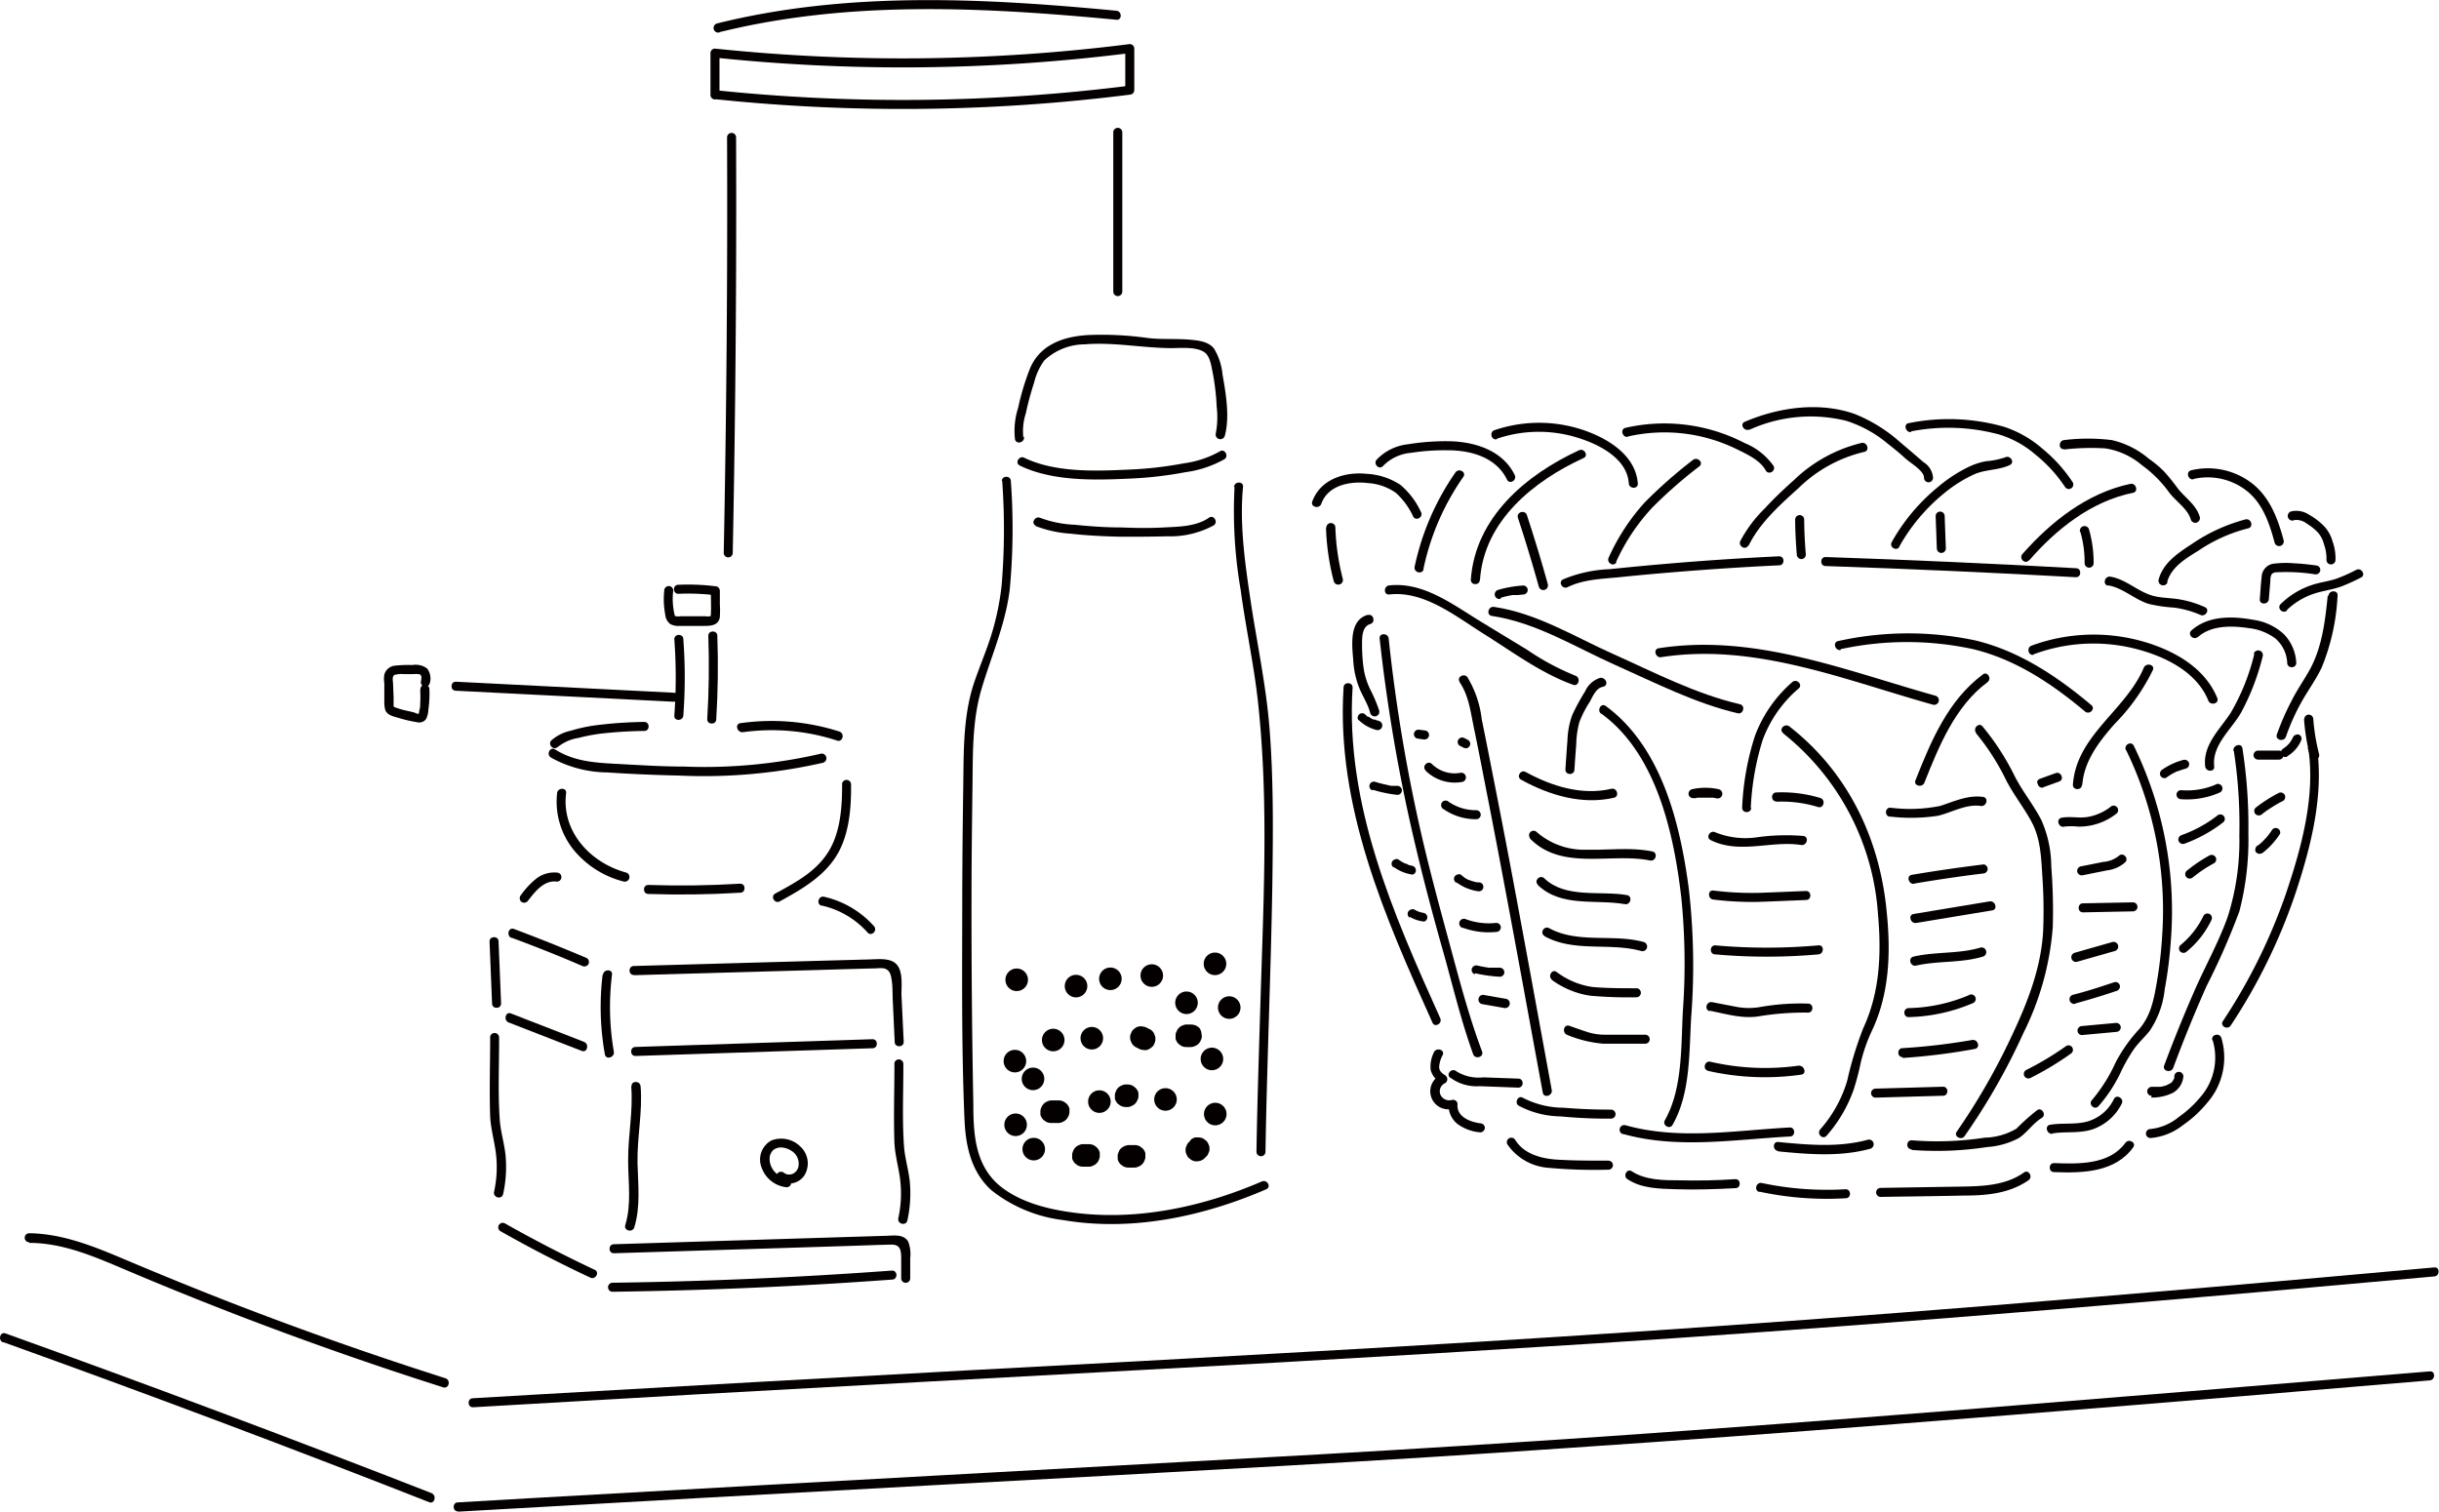<svg xmlns="http://www.w3.org/2000/svg" viewBox="0 0 270.48 167.66"><defs><style>.cls-1{fill:#040000;}</style></defs><g id="レイヤー_2" data-name="レイヤー 2"><g id="レイヤー_1-2" data-name="レイヤー 1"><g id="v_mov_il"><path class="cls-1" d="M146.52,55.9c.75-2.12,3.24-2.56,5.2-2.32a6,6,0,0,1,3.1,1.1,8.2,8.2,0,0,1,1.9,2.61c.31.56,1.17.06.86-.51a8.77,8.77,0,0,0-2.27-3,7.54,7.54,0,0,0-3.78-1.23c-2.41-.24-5.1.6-6,3.07-.22.61.75.87,1,.27Z"/><path class="cls-1" d="M153.38,51.68a4.87,4.87,0,0,1,3.05-1.45,24.75,24.75,0,0,1,4.12-.29c2.55,0,5.37.77,6.57,3.25.28.58,1.14.08.86-.5-1.3-2.7-4.36-3.68-7.16-3.75a25.86,25.86,0,0,0-4.65.33,5.64,5.64,0,0,0-3.5,1.71c-.42.48.28,1.19.71.7Z"/><path class="cls-1" d="M157.85,63.13a27.69,27.69,0,0,1,4.43-10.24c.37-.53-.49-1-.86-.51a28.66,28.66,0,0,0-4.54,10.48c-.13.63.84.9,1,.27Z"/><path class="cls-1" d="M166,48.66a14.44,14.44,0,0,1,8.63-.21c2.42.69,5.82,2.28,6,5.17.05.63,1.05.64,1,0-.24-3.15-3.35-5-6-5.91a15.36,15.36,0,0,0-9.89,0c-.61.2-.35,1.17.26,1Z"/><path class="cls-1" d="M164.13,64.31c.43-6.55,6-11,11.49-13.51.58-.27.07-1.13-.51-.86-5.88,2.71-11.52,7.45-12,14.37,0,.64,1,.64,1,0Z"/><path class="cls-1" d="M180.5,48.42a18.2,18.2,0,0,1,12,1.35c1.14.56,2.69,1.25,3.31,2.4.31.57,1.18.07.87-.5a7.27,7.27,0,0,0-3.2-2.53,19.33,19.33,0,0,0-13.21-1.69c-.63.14-.36,1.11.27,1Z"/><path class="cls-1" d="M179.23,62.3a22.49,22.49,0,0,1,4-6,50.58,50.58,0,0,1,5.23-4.58c.5-.4-.21-1.1-.71-.71a52.09,52.09,0,0,0-5.35,4.71,23.42,23.42,0,0,0-4,6.12c-.28.58.58,1.09.86.5Z"/><path class="cls-1" d="M194,47.67a16.4,16.4,0,0,1,10.73-1,13.46,13.46,0,0,1,4.64,2.56c.64.5,1.26,1,1.88,1.57s2.13,1.41,2.12,2.19a.5.5,0,0,0,1,0,2.22,2.22,0,0,0-1.07-1.74c-.84-.73-1.69-1.46-2.55-2.18a17.06,17.06,0,0,0-5.08-3.16c-3.93-1.38-8.43-.73-12.18.87-.59.25-.08,1.11.51.86Z"/><path class="cls-1" d="M193.91,60.54c1.21-2.52,3.51-4.57,5.56-6.42a15.46,15.46,0,0,1,7.27-4c.63-.12.36-1.09-.27-1a16.32,16.32,0,0,0-7.54,4.14c-1.12,1-2.18,2-3.21,3.12A14.57,14.57,0,0,0,193,60c-.27.58.59,1.08.87.5Z"/><path class="cls-1" d="M211.9,47.85a21.6,21.6,0,0,1,9.76.33,11,11,0,0,1,4.1,2.27A15.64,15.64,0,0,1,229,54a.5.5,0,0,0,.86-.51,16.6,16.6,0,0,0-3.34-3.71,12.32,12.32,0,0,0-4.26-2.44,22.4,22.4,0,0,0-10.58-.41c-.63.1-.36,1.06.27,1Z"/><path class="cls-1" d="M210.61,60.65a20.67,20.67,0,0,1,5-5.95A14.92,14.92,0,0,1,219,52.58c1.25-.53,2.65-.42,3.88-1,.59-.27.08-1.13-.5-.86a8.34,8.34,0,0,1-2.1.43,7.47,7.47,0,0,0-1.91.61,15.88,15.88,0,0,0-3.4,2.21,21.42,21.42,0,0,0-5.18,6.15c-.32.57.55,1.07.86.51Z"/><path class="cls-1" d="M228.85,49.86a26.43,26.43,0,0,1,4.62-.13,8.14,8.14,0,0,1,4.07,1.87,13.19,13.19,0,0,1,3,3c.74,1,2.06,1.81,2.41,3a.5.5,0,0,0,1-.27c-.39-1.34-1.61-2.11-2.44-3.16A21.47,21.47,0,0,0,240,52.3a11.53,11.53,0,0,0-1.7-1.42,9.59,9.59,0,0,0-4.11-2.07,21.78,21.78,0,0,0-5.29,0c-.63.07-.64,1.07,0,1Z"/><path class="cls-1" d="M225,62.19c3-3.47,6.91-6.6,11.54-7.53.63-.12.37-1.09-.26-1-4.79,1-8.84,4.2-12,7.79-.42.48.28,1.19.71.7Z"/><path class="cls-1" d="M243.24,53.13a7,7,0,0,1,5.8,1.22c1.87,1.4,2.63,3.67,3.21,5.83a.5.5,0,0,0,1-.26c-.65-2.44-1.56-4.88-3.66-6.43A8,8,0,0,0,243,52.16c-.63.15-.36,1.12.27,1Z"/><path class="cls-1" d="M240.33,64.57c.45-1.68,2.09-2.64,3.48-3.5a17.35,17.35,0,0,1,5.5-2.47c.63-.14.37-1.1-.26-1a19.27,19.27,0,0,0-6,2.75c-1.53,1-3.16,2.08-3.66,3.92a.5.5,0,0,0,1,.27Z"/><path class="cls-1" d="M254.44,57.68a1.85,1.85,0,0,1,1.37.39,6,6,0,0,1,1.25,1,3.07,3.07,0,0,1,.67,1.32A4.59,4.59,0,0,1,258,62.1a.5.5,0,1,0,1,0,5.45,5.45,0,0,0-.33-2.07,4,4,0,0,0-1-1.74,7.36,7.36,0,0,0-1.58-1.19,2.57,2.57,0,0,0-2-.38.5.5,0,0,0,.27,1Z"/><path class="cls-1" d="M147.05,58.51a26.71,26.71,0,0,0,.86,5.95.5.5,0,0,0,1-.27,26,26,0,0,1-.82-5.68.5.5,0,0,0-1,0Z"/><path class="cls-1" d="M149,76.25c-.84,13.17,4.58,25.45,9.86,37.18.26.59,1.13.08.86-.5-5.21-11.57-10.55-23.69-9.72-36.68,0-.64-1-.64-1,0Z"/><path class="cls-1" d="M256,83.1c.77,5.31-.8,11-2.49,16a62.35,62.35,0,0,1-7,14.16c-.35.54.51,1,.86.5A62.89,62.89,0,0,0,254.59,99c1.68-5.08,3.13-10.77,2.35-16.15-.09-.63-1.05-.36-1,.27Z"/><path class="cls-1" d="M159,116.76a3.47,3.47,0,0,0-.34,1.92,2.32,2.32,0,0,0,1.12,1.41v-.87a2,2,0,0,0,1.51,3.7l-.63-.48a2.58,2.58,0,0,0,1,2.24,4.9,4.9,0,0,0,2.51.91c.27,0,.49-.26.5-.5a.51.51,0,0,0-.5-.5c-1.15-.16-2.68-.73-2.53-2.15A.5.5,0,0,0,161,122a1.07,1.07,0,0,1-1.26-.59,1,1,0,0,1,.52-1.28.51.51,0,0,0,0-.87c-.35-.23-.66-.47-.66-.92A3.16,3.16,0,0,1,160,117c.24-.6-.73-.86-1-.27Z"/><path class="cls-1" d="M167.17,126.93a6.05,6.05,0,0,0,4.52,2.59,55.09,55.09,0,0,0,6.68.21.5.5,0,0,0,0-1c-2,0-4,0-5.93-.13-1.67-.14-3.48-.66-4.41-2.18a.5.5,0,0,0-.86.51Z"/><path class="cls-1" d="M180.46,130.77c1.57,1.06,3.56,1.07,5.39,1.13,2.2.07,4.4,0,6.6-.12.64,0,.65-1,0-1-2,.14-4.1.18-6.15.13-1.78,0-3.8,0-5.34-1-.53-.36-1,.5-.5.86Z"/><path class="cls-1" d="M195.12,132.17a35.68,35.68,0,0,0,9.56.73c.64,0,.64-1,0-1a35,35,0,0,1-9.3-.69c-.63-.13-.9.83-.26,1Z"/><path class="cls-1" d="M208.56,132.75c3.1-.05,6.19-.08,9.29-.15,2.46,0,5-.23,7.11-1.7.52-.37,0-1.24-.5-.86-2.09,1.48-4.69,1.53-7.16,1.57l-8.74.14a.5.5,0,0,0,0,1Z"/><path class="cls-1" d="M227.79,130c3.13.12,6.76.05,8.78-2.75.38-.53-.49-1-.86-.51-1.78,2.47-5.22,2.36-7.92,2.26-.64,0-.64,1,0,1Z"/><path class="cls-1" d="M245.38,115.37A6.66,6.66,0,0,1,244,121.7a12,12,0,0,1-2.37,2.18,5.85,5.85,0,0,1-3.15,1.34.5.5,0,0,0,0,1,6.64,6.64,0,0,0,3.59-1.42,12.92,12.92,0,0,0,2.74-2.53,7.61,7.61,0,0,0,1.53-7.17c-.21-.6-1.17-.34-1,.27Z"/><path class="cls-1" d="M166.44,66.3a9.64,9.64,0,0,1,1.29-.3l.3,0,.1,0c.05,0,.07,0,0,0h.14l.65-.06a.51.51,0,0,0,.5-.5.5.5,0,0,0-.5-.5,13,13,0,0,0-2.77.48.5.5,0,0,0,.26,1Z"/><path class="cls-1" d="M173.85,65.12c1.78-.88,3.86-.91,5.81-1.11s3.91-.38,5.87-.54q5.88-.49,11.77-.77c.64,0,.65-1,0-1q-6.36.3-12.71.85c-2,.17-4.07.37-6.11.58a14.82,14.82,0,0,0-5.14,1.13c-.58.29-.07,1.15.51.86Z"/><path class="cls-1" d="M202.45,62.78q13.89.47,27.76,1.24c.65,0,.65-1,0-1q-13.86-.77-27.76-1.24c-.64,0-.64,1,0,1Z"/><path class="cls-1" d="M233.77,64.92c1.67.28,2.92,1.56,4.52,2.06a16.56,16.56,0,0,0,2.81.41,10.92,10.92,0,0,1,2.92.81c.58.26,1.09-.6.5-.86a11.46,11.46,0,0,0-2.74-.85c-1-.18-2.07-.15-3.06-.42-1.67-.47-2.94-1.82-4.68-2.11-.63-.1-.9.86-.27,1Z"/><path class="cls-1" d="M213.41,86.81c1.62-4.06,3.39-8.46,7-11.15.51-.38,0-1.25-.51-.86-3.87,2.87-5.76,7.4-7.48,11.75-.24.6.73.86,1,.26Z"/><path class="cls-1" d="M225.5,72.58a19,19,0,0,1,11-.7c3.28.78,7.06,2.49,8.4,5.83.24.59,1.21.33,1-.27-1.41-3.48-5-5.4-8.45-6.35a20,20,0,0,0-12.16.52c-.6.22-.34,1.19.27,1Z"/><path class="cls-1" d="M250,72.52a24,24,0,0,1-2.62,6.54c-1.2,1.85-3.1,3.53-2.83,5.94.08.64,1.08.64,1,0-.27-2.38,1.94-4.11,3-6a26.4,26.4,0,0,0,2.38-6.21.5.5,0,0,0-1-.27Z"/><path class="cls-1" d="M230.92,87.08c.18-2.66,1.88-4.85,3.57-6.77a22.65,22.65,0,0,0,4.26-6c.25-.59-.72-.85-1-.27-2,4.76-7.49,7.5-7.87,13,0,.64,1,.64,1,0Z"/><path class="cls-1" d="M243.73,70.67c1.52-1.36,3.81-1.28,5.69-1a6,6,0,0,1,2.92,1.15,3.82,3.82,0,0,1,1.31,2.7c0,.64,1,.65,1,0a4.88,4.88,0,0,0-1.37-3.18,6.25,6.25,0,0,0-3.42-1.6c-2.31-.42-5-.47-6.84,1.19-.48.43.23,1.14.71.71Z"/><path class="cls-1" d="M247.73,83.3a54.21,54.21,0,0,1,.61,9.35,27.86,27.86,0,0,1-1.28,9c-1,2.83-2.51,5.51-3.71,8.26s-2.31,5.49-3.35,8.27c-.22.61.74.87,1,.27,1.15-3.08,2.38-6.12,3.72-9.12a78.43,78.43,0,0,0,3.62-8.25,31.46,31.46,0,0,0,1-8.7,55.48,55.48,0,0,0-.66-9.38c-.09-.64-1.06-.37-1,.26Z"/><path class="cls-1" d="M235.78,83.19a40.61,40.61,0,0,1,4,20.58,46.45,46.45,0,0,1-.61,5.27c-.33,1.9-.68,3.69-2,5.17a17.26,17.26,0,0,0-2.55,3.62A17.7,17.7,0,0,1,232,122c-.45.46.26,1.17.71.7a16.2,16.2,0,0,0,2.58-4,19.08,19.08,0,0,1,1.37-2.36c.52-.72,1.18-1.31,1.73-2a10.12,10.12,0,0,0,1.67-4.59,48.57,48.57,0,0,0,.69-5.53,41.7,41.7,0,0,0-4.12-21.51c-.29-.58-1.15-.07-.87.5Z"/><path class="cls-1" d="M204.12,72A34.74,34.74,0,0,1,218.83,72c4.72,1.15,8.72,3.83,12.39,6.91.49.42,1.2-.29.71-.7-3.8-3.2-8-6-12.83-7.17a35.81,35.81,0,0,0-15.25.06c-.63.12-.36,1.08.27,1Z"/><path class="cls-1" d="M219.1,81.28a25.68,25.68,0,0,1,3.29,5.08c.83,1.68,2,3.12,2.88,4.74,1,1.83,1.09,3.87,1.21,5.91a54.46,54.46,0,0,1,.1,6.26c-.24,4.21-1.79,8.06-3.58,11.83A72,72,0,0,1,217,125.51c-.37.53.5,1,.86.51a71.13,71.13,0,0,0,6.53-11.44,31.55,31.55,0,0,0,3.26-11.78,62.57,62.57,0,0,0-.17-6.71,12.76,12.76,0,0,0-1.1-5.14c-.91-1.77-2.2-3.3-3.07-5.1a27.88,27.88,0,0,0-3.45-5.28c-.4-.5-1.11.21-.71.71Z"/><path class="cls-1" d="M184.21,72.89c10.38-1.62,20.35,2.53,30.16,5.27a.5.5,0,0,0,.26-1c-10-2.8-20.09-6.92-30.69-5.26-.63.1-.36,1.06.27,1Z"/><path class="cls-1" d="M194.16,89.57a29.64,29.64,0,0,1,1.31-7.48,13.69,13.69,0,0,1,4-5.73c.49-.42-.22-1.13-.71-.71a14.75,14.75,0,0,0-4.13,5.94,30,30,0,0,0-1.43,8c0,.64,1,.64,1,0Z"/><path class="cls-1" d="M197.74,81.33a28,28,0,0,1,10.52,20c.39,4.37.24,8.67-1.63,12.71a39.07,39.07,0,0,0-1.77,5.79,14.24,14.24,0,0,1-3,5.43c-.43.48.27,1.19.7.71a15.5,15.5,0,0,0,3-5.1,28.16,28.16,0,0,0,.79-3,18.73,18.73,0,0,1,1.33-3.74c1.84-4,2-8.44,1.57-12.8-.73-8.19-4.25-15.64-10.81-20.76-.5-.39-1.21.31-.71.71Z"/><path class="cls-1" d="M177.6,79.16c6.13,4.48,8.05,13.37,8.86,20.47a73,73,0,0,1,.17,12.46c-.22,3.93,0,8.62-2,12.16-.32.56.55,1.07.86.5,2-3.53,1.82-8,2.06-11.94a74.84,74.84,0,0,0-.25-14.12c-.94-7.24-3-15.83-9.23-20.39-.52-.38-1,.48-.51.86Z"/><path class="cls-1" d="M154.1,65.93c3.87-.42,7.38,2.46,10.47,4.39s6.35,4.37,9.89,5.63c.61.22.87-.75.27-1a28,28,0,0,1-5.34-2.86L164,68.81c-3-1.85-6.23-4.29-9.94-3.88-.63.07-.64,1.07,0,1Z"/><path class="cls-1" d="M174.6,85.4c.06-1,.13-1.89.2-2.83a10.31,10.31,0,0,1,.35-2.48,11.51,11.51,0,0,1,1.13-2.21c.34-.59.69-1.55,1.45-1.7s.36-1.08-.27-1a2.7,2.7,0,0,0-1.68,1.51,23.51,23.51,0,0,0-1.42,2.61,9,9,0,0,0-.53,2.77c-.08,1.1-.16,2.19-.23,3.29,0,.64,1,.64,1,0Z"/><path class="cls-1" d="M165.42,68.31c4.94.73,9.23,3.45,13.74,5.46S188,78,192.71,79.11c.62.14.89-.82.26-1-4.93-1.14-9.55-3.55-14.15-5.61-4.33-1.94-8.37-4.48-13.14-5.19-.63-.09-.9.87-.26,1Z"/><path class="cls-1" d="M161.84,75.62c1,1.43,1.23,3.21,1.57,4.89q.59,2.86,1.14,5.73,1.15,5.83,2.25,11.7c1.46,7.74,2.86,15.5,4.29,23.24.11.64,1.08.37,1-.26-1.45-7.91-2.89-15.82-4.37-23.73q-1.1-5.85-2.26-11.7c-.37-1.91-.75-3.81-1.14-5.72a11.53,11.53,0,0,0-1.58-4.65c-.37-.52-1.24,0-.86.5Z"/><path class="cls-1" d="M153,70.82a188,188,0,0,0,4,23.1c.91,3.84,1.92,7.65,3,11.46s2,7.76,3.37,11.54c.21.6,1.18.34,1-.27C163,113,162,109.28,161,105.58s-2.08-7.62-3-11.46a183.62,183.62,0,0,1-4-23.3c-.06-.63-1.07-.64-1,0Z"/><path class="cls-1" d="M160.85,119.53a4.89,4.89,0,0,0,3.24.94l4.28.16c.65,0,.65-1,0-1l-3.86-.14a4.68,4.68,0,0,1-3-.67c-.48-.42-1.19.28-.7.71Z"/><path class="cls-1" d="M168.41,122.63a10.14,10.14,0,0,0,4.63,1.19,55.48,55.48,0,0,0,5.62.25.5.5,0,0,0,0-1c-1.74,0-3.49-.06-5.23-.21a9.91,9.91,0,0,1-4.52-1.09c-.54-.35-1,.51-.5.86Z"/><path class="cls-1" d="M180,125.77c6.05,1.69,12.33.61,18.49.28.64,0,.64-1,0-1-6.06.32-12.27,1.42-18.23-.25a.5.5,0,0,0-.26,1Z"/><path class="cls-1" d="M197.2,127.7c3.4.33,6.87.62,10.2-.29a.5.5,0,0,0-.26-1c-3.25.88-6.63.57-9.94.25-.64-.06-.63.94,0,1Z"/><path class="cls-1" d="M212,127.54a36.64,36.64,0,0,0,8.37-.32,8.74,8.74,0,0,0,3.52-1c.95-.64,1.57-1.64,2.54-2.23.55-.34,0-1.2-.5-.87a23.76,23.76,0,0,0-2.31,2.06,7.24,7.24,0,0,1-3.51,1,35,35,0,0,1-8.11.29c-.65,0-.64,1,0,1Z"/><path class="cls-1" d="M227.61,125.71c1.61-.26,3.24.07,4.78-.58a5.7,5.7,0,0,0,2.91-2.73c.28-.58-.58-1.08-.87-.51a4.71,4.71,0,0,1-2.61,2.39c-1.43.52-3,.22-4.47.47-.63.1-.37,1.07.26,1Z"/><path class="cls-1" d="M238.56,121.73a5.19,5.19,0,0,0,2.4-.52,2.3,2.3,0,0,0,1.17-1.83.5.5,0,0,0-1,0,.37.37,0,0,0,0,.11c0,.07,0-.07,0,0s0,.12-.06.19,0,0,0,0a.47.47,0,0,0-.05.1l-.11.17c-.05.06.07-.08,0,0l-.06.07-.15.14,0,0-.07,0a.82.82,0,0,1-.2.12,1.3,1.3,0,0,1-.36.15,3.72,3.72,0,0,1-.48.11l-.09,0h-.1l-.25,0-.53,0a.51.51,0,0,0-.5.5.51.51,0,0,0,.5.5Z"/><path class="cls-1" d="M168.69,86.48c3.12,1.72,6.74,2.81,10.3,2,.62-.15.36-1.11-.27-1-3.28.78-6.65-.28-9.53-1.86-.56-.31-1.07.55-.5.86Z"/><path class="cls-1" d="M189.75,93.2c3.23,1.56,6.68,0,10,.52.63.09.9-.88.27-1a23.26,23.26,0,0,0-5.14.14,8.91,8.91,0,0,1-4.66-.55c-.58-.28-1.09.58-.51.86Z"/><path class="cls-1" d="M209.63,90.57a19.85,19.85,0,0,0,5.28-.09c1.56-.37,3.11-1.33,4.76-1.09.63.09.9-.88.27-1-1.71-.24-3.2.49-4.79,1a17,17,0,0,1-5.52.19c-.64,0-.64,1,0,1Z"/><path class="cls-1" d="M228.89,91.68a7.79,7.79,0,0,1,1.6,0,6.57,6.57,0,0,0,1.53-.16,6.72,6.72,0,0,0,2.73-1.31.5.5,0,0,0-.71-.71,5.69,5.69,0,0,1-2.47,1.1c-1,.18-2-.09-2.95.1-.63.12-.36,1.09.27,1Z"/><path class="cls-1" d="M169.67,93c3.54,3.63,9,1.55,13.32,2.44.63.12.9-.84.27-1-2.41-.49-4.82-.14-7.25-.2a8,8,0,0,1-5.64-2,.5.5,0,0,0-.7.7Z"/><path class="cls-1" d="M190,99.77a35.19,35.19,0,0,0,5,.26c1.76-.06,3.52-.14,5.28-.21.64,0,.65-1,0-1-1.76.07-3.52.15-5.28.21a35.19,35.19,0,0,1-5-.26c-.63-.07-.63.93,0,1Z"/><path class="cls-1" d="M212.28,98c2.54-.43,5.09-.81,7.65-1.12a.52.52,0,0,0,.5-.5c0-.25-.23-.54-.5-.5q-4,.49-7.92,1.15c-.63.11-.36,1.07.27,1Z"/><path class="cls-1" d="M231,97.07l2.68-.54a3.65,3.65,0,0,0,2-.89c.45-.46-.26-1.17-.71-.71a3.19,3.19,0,0,1-1.74.67l-2.51.5a.51.51,0,0,0-.35.62.52.52,0,0,0,.62.35Z"/><path class="cls-1" d="M158.1,85.48a4.62,4.62,0,0,0,4.08,1.24.5.5,0,0,0-.26-1,3.53,3.53,0,0,1-1.67-.11,3.66,3.66,0,0,1-1.45-.87c-.45-.46-1.16.25-.7.71Z"/><path class="cls-1" d="M160.06,89.72a6.26,6.26,0,0,0,3.65,1.14.5.5,0,0,0,0-1,5.3,5.3,0,0,1-3.15-1,.5.5,0,0,0-.68.18.52.52,0,0,0,.18.69Z"/><path class="cls-1" d="M152.23,87.59a14.2,14.2,0,0,0,2.74.57.51.51,0,0,0,.5-.5.51.51,0,0,0-.5-.5l-.35,0h-.06l-.15,0c-.22,0-.43-.07-.65-.12-.43-.09-.85-.2-1.27-.33a.5.5,0,0,0-.61.35.5.5,0,0,0,.35.61Z"/><path class="cls-1" d="M154.52,96.13a4.64,4.64,0,0,0,1.87.83.56.56,0,0,0,.38,0,.46.46,0,0,0,.23-.3.51.51,0,0,0-.35-.62l-.46-.11L156,95.8l-.11,0c.07,0,.08,0,0,0l0,0a4.51,4.51,0,0,1-.82-.48.43.43,0,0,0-.38,0,.5.5,0,0,0-.3.23.5.5,0,0,0-.05.38.57.57,0,0,0,.23.3Z"/><path class="cls-1" d="M156.35,101.69a3.63,3.63,0,0,0,1.31.48.56.56,0,0,0,.38,0,.53.53,0,0,0,.23-.3.5.5,0,0,0-.05-.38.5.5,0,0,0-.3-.23,3.55,3.55,0,0,1-.77-.22l.12.05a3.29,3.29,0,0,1-.42-.21.46.46,0,0,0-.38,0,.5.5,0,0,0-.3.23.5.5,0,0,0,.18.68Z"/><path class="cls-1" d="M162.21,102.89a8.29,8.29,0,0,0,3.73.47.51.51,0,0,0,.5-.5.5.5,0,0,0-.5-.5,7.42,7.42,0,0,1-3.46-.44.5.5,0,1,0-.27,1Z"/><path class="cls-1" d="M161.52,97.86a5.21,5.21,0,0,0,2.48,1,.5.5,0,0,0,.35-.86.55.55,0,0,0-.35-.14c.14,0,0,0-.06,0l-.15,0-.29-.07a3.11,3.11,0,0,1-.54-.18l-.06,0-.13-.06-.24-.13A5.39,5.39,0,0,1,162,97a.49.49,0,0,0-.39,0,.52.52,0,0,0-.3.23.51.51,0,0,0,.18.68Z"/><path class="cls-1" d="M171.29,103.84c3.33,1.82,7.19.66,10.72,1.64a.5.5,0,0,0,.27-1c-3.41-.94-7.29.21-10.49-1.54-.56-.3-1.07.56-.5.87Z"/><path class="cls-1" d="M172.08,108.67a9.65,9.65,0,0,0,4.23,1.76,46.75,46.75,0,0,0,5.16.18.5.5,0,0,0,0-1c-1.6,0-3.25,0-4.85-.14a8.63,8.63,0,0,1-4-1.67c-.52-.37-1,.5-.5.87Z"/><path class="cls-1" d="M173.75,114.76a13.21,13.21,0,0,0,4.08,1h4.62a.5.5,0,0,0,0-1H178a6.38,6.38,0,0,1-1.94-.29c-.68-.22-1.35-.46-2-.69s-.87.76-.26,1Z"/><path class="cls-1" d="M189.41,118.77a28.55,28.55,0,0,0,10.34.42c.64-.09.37-1-.26-1a27,27,0,0,1-9.81-.43c-.63-.14-.9.82-.27,1Z"/><path class="cls-1" d="M189.6,112.1c1.76.34,3.58.91,5.39.63a30.82,30.82,0,0,1,5.52-.42c.64,0,.64-1,0-1a25.85,25.85,0,0,0-5.2.36,7.42,7.42,0,0,1-2.74,0l-2.7-.52c-.63-.12-.9.84-.27,1Z"/><path class="cls-1" d="M190.21,105.85a64.51,64.51,0,0,0,11.46,0c.63-.06.64-1.06,0-1a64.51,64.51,0,0,1-11.46,0c-.64,0-.64,1,0,1Z"/><path class="cls-1" d="M212.47,107.1c2.44-.56,5-.27,7.42-1a.5.5,0,0,0-.27-1c-2.41.72-5,.43-7.42,1-.63.15-.36,1.11.27,1Z"/><path class="cls-1" d="M212.48,102.37l8.46-1.4c.63-.1.36-1.06-.27-1l-8.45,1.4c-.64.1-.37,1.07.26,1Z"/><path class="cls-1" d="M211.67,112.81a19.24,19.24,0,0,0,7.14-1.56.5.5,0,1,0-.5-.86,18.05,18.05,0,0,1-6.64,1.42c-.64,0-.64,1,0,1Z"/><path class="cls-1" d="M211,117.34a69,69,0,0,0,8-1c.64-.11.37-1.07-.26-1a69.23,69.23,0,0,1-7.74.91c-.64,0-.64,1,0,1Z"/><path class="cls-1" d="M208,121.74l7.48-.21c.64,0,.64-1,0-1l-7.48.21a.5.5,0,0,0,0,1Z"/><path class="cls-1" d="M230.35,106.67l4.17-1.19a.5.5,0,0,0-.26-1l-4.17,1.19a.5.5,0,0,0,.26,1Z"/><path class="cls-1" d="M231,101.19l5.54-.11a.5.5,0,0,0,0-1l-5.54.11c-.64,0-.64,1,0,1Z"/><path class="cls-1" d="M230.15,111.3c1.54-.43,3.07-.89,4.58-1.4a.51.51,0,0,0,.35-.62.49.49,0,0,0-.61-.34c-1.52.5-3,1-4.58,1.39a.5.5,0,0,0,.26,1Z"/><path class="cls-1" d="M230.89,114.8l3.8-.35a.51.51,0,0,0,.5-.5.51.51,0,0,0-.5-.5l-3.8.35a.51.51,0,0,0-.5.5.51.51,0,0,0,.5.5Z"/><path class="cls-1" d="M225.19,119.55a33.46,33.46,0,0,0,4.45-2.68.5.5,0,0,0,.18-.68.49.49,0,0,0-.68-.18,33.39,33.39,0,0,1-4.45,2.67.5.5,0,0,0-.18.69.51.51,0,0,0,.68.18Z"/><path class="cls-1" d="M241.87,88.64a9,9,0,0,0,4.3-.74.5.5,0,1,0-.5-.86,8.12,8.12,0,0,1-3.8.6.5.5,0,0,0-.5.5.51.51,0,0,0,.5.5Z"/><path class="cls-1" d="M242.21,93.59a15.81,15.81,0,0,0,4.37-2.41.5.5,0,0,0,0-.71.51.51,0,0,0-.7,0,14.25,14.25,0,0,1-3.94,2.15.52.52,0,0,0-.35.62.52.52,0,0,0,.62.35Z"/><path class="cls-1" d="M243.19,97.3l.28-.22h0l.07-.06.15-.1c.19-.15.39-.29.6-.43.4-.27.81-.51,1.24-.75a.49.49,0,0,0,.17-.68.51.51,0,0,0-.68-.18,16.67,16.67,0,0,0-2.54,1.72.5.5,0,0,0,0,.7.51.51,0,0,0,.71,0Z"/><path class="cls-1" d="M242.5,105.54a10.24,10.24,0,0,0,2.73-3.47.51.51,0,0,0-.18-.69.51.51,0,0,0-.68.18,9.6,9.6,0,0,1-2.58,3.28.5.5,0,0,0,0,.7.51.51,0,0,0,.71,0Z"/><path class="cls-1" d="M250.85,94.65a8.57,8.57,0,0,0,2-2.17A.5.5,0,0,0,252,92c-.12.18-.24.36-.37.53s0-.06,0,0l-.05.07-.11.13a2.62,2.62,0,0,1-.22.25c-.14.16-.29.31-.45.46l-.25.22-.13.1-.05,0s-.12.09,0,0a.61.61,0,0,0-.23.3.53.53,0,0,0,0,.39.51.51,0,0,0,.69.18Z"/><path class="cls-1" d="M250.85,90.3c-.09.06.06,0,.07-.06l.15-.11.28-.21.6-.39c.4-.25.81-.49,1.23-.7a.51.51,0,0,0,.18-.69.51.51,0,0,0-.68-.18,16.13,16.13,0,0,0-2.54,1.63.5.5,0,0,0,0,.71.52.52,0,0,0,.71,0Z"/><path class="cls-1" d="M250.41,84.25h2.33a.5.5,0,0,0,.5-.5.51.51,0,0,0-.5-.5h-2.33a.51.51,0,0,0-.5.5.51.51,0,0,0,.5.5Z"/><path class="cls-1" d="M170.54,98.16c2.63,2.51,6.41,1.55,9.65,2.12.63.12.9-.85.26-1-3-.53-6.8.42-9.2-1.87-.47-.44-1.17.26-.71.71Z"/><path class="cls-1" d="M163.57,107.94a16.09,16.09,0,0,0,2.76.39.5.5,0,0,0,.5-.5.51.51,0,0,0-.5-.5l-.66,0-.31,0-.15,0c.09,0-.08,0-.09,0-.43-.06-.86-.14-1.28-.24a.52.52,0,0,0-.62.35.51.51,0,0,0,.35.62Z"/><path class="cls-1" d="M164.34,111.36l2.44.43a.5.5,0,1,0,.27-1l-2.44-.43a.5.5,0,0,0-.27,1Z"/><path class="cls-1" d="M187.91,88.55l.35-.08.15,0s.16,0,.07,0c.22,0,.44,0,.66,0s.44,0,.66,0l.15,0H190l.35.07a.5.5,0,1,0,.27-1,6.75,6.75,0,0,0-3,0,.52.52,0,0,0-.35.62.52.52,0,0,0,.62.35Z"/><path class="cls-1" d="M197,88.92a13.63,13.63,0,0,1,4.62.59c.61.19.88-.78.26-1a14.62,14.62,0,0,0-4.88-.62c-.64,0-.64,1,0,1Z"/><path class="cls-1" d="M226.56,87.33l1.76-.64a.47.47,0,0,0,.3-.23.46.46,0,0,0,0-.38.5.5,0,0,0-.61-.35l-1.76.64a.5.5,0,0,0-.3.23A.46.46,0,0,0,226,87a.5.5,0,0,0,.61.35Z"/><path class="cls-1" d="M240.28,86.22a6.16,6.16,0,0,1,1.05-.62l.14-.07.08,0c-.06,0-.07,0,0,0l.25-.1.61-.19a.5.5,0,0,0,.35-.61.52.52,0,0,0-.62-.35,7.35,7.35,0,0,0-2.36,1.09.53.53,0,0,0-.18.69.52.52,0,0,0,.69.18Z"/><path class="cls-1" d="M150.64,79.82a4.35,4.35,0,0,0,2,1.14.5.5,0,1,0,.27-1l-.23-.07a1.57,1.57,0,0,1-.23-.09s.1,0,0,0l-.05,0-.11,0-.22-.12-.21-.13-.09-.06-.05,0s-.09-.06,0,0l-.05,0a.39.39,0,0,0-.1-.08l-.18-.18a.5.5,0,0,0-.71.7Z"/><path class="cls-1" d="M157.17,81.91l.68.1a.41.41,0,0,0,.19,0,.6.6,0,0,0,.19-.06.35.35,0,0,0,.14-.13.56.56,0,0,0,.09-.17.53.53,0,0,0-.05-.39l-.08-.1a.54.54,0,0,0-.22-.13l-.68-.09a.34.34,0,0,0-.2,0,.3.3,0,0,0-.18.06.29.29,0,0,0-.14.13.28.28,0,0,0-.09.17.46.46,0,0,0,.05.38l.07.1a.45.45,0,0,0,.23.13Z"/><path class="cls-1" d="M161.9,82.72l.39.2a.42.42,0,0,0,.19.06.46.46,0,0,0,.2,0,.56.56,0,0,0,.17-.09.41.41,0,0,0,.12-.14l.06-.12a.61.61,0,0,0,0-.27l-.06-.12a.46.46,0,0,0-.17-.17l-.39-.2a.33.33,0,0,0-.19-.06.45.45,0,0,0-.2,0,.56.56,0,0,0-.17.09.44.44,0,0,0-.13.14l-.05.12a.62.62,0,0,0,0,.27l.05.12a.58.58,0,0,0,.18.17Z"/><path class="cls-1" d="M151.65,68.2c-2.06.62-1.71,3.35-1.58,5a9.91,9.91,0,0,0,.63,3c.39,1,1,1.87,1.25,2.87a.5.5,0,0,0,1-.26,17,17,0,0,0-1-2.36,8.18,8.18,0,0,1-.74-2.42,19,19,0,0,1-.16-2.61c0-.78,0-1.94.92-2.21.61-.19.35-1.16-.27-1Z"/><path class="cls-1" d="M253.66,83.87a3.75,3.75,0,0,0,1.51-1.69.53.53,0,0,0,.05-.39.48.48,0,0,0-.23-.29.43.43,0,0,0-.38,0,.44.44,0,0,0-.3.23,4,4,0,0,1-.41.69l.08-.1a3.46,3.46,0,0,1-.61.6l.1-.08-.31.22a.5.5,0,0,0,.5.86Z"/><path class="cls-1" d="M253.63,67.64a8,8,0,0,1,3.72-2c.76-.19,1.52-.32,2.26-.58a22.7,22.7,0,0,0,2.21-1c.58-.27.07-1.14-.51-.86a18.48,18.48,0,0,1-2.25,1c-.79.26-1.62.36-2.41.6a8.91,8.91,0,0,0-3.73,2.2c-.46.45.25,1.15.71.7Z"/><path class="cls-1" d="M258.14,66.08c-.29,2.82-.62,5.69-2,8.21-.65,1.16-1.42,2.25-2,3.42a27.82,27.82,0,0,0-1.64,3.75c-.21.61.76.87,1,.26a23.94,23.94,0,0,1,1.81-4c.7-1.23,1.54-2.38,2.15-3.66a23.91,23.91,0,0,0,1.77-8c.06-.64-.94-.63-1,0Z"/><path class="cls-1" d="M255.51,79.76a24.14,24.14,0,0,0,.67,4.14.5.5,0,0,0,1-.27,22,22,0,0,1-.64-3.87.51.51,0,0,0-.5-.5.5.5,0,0,0-.5.5Z"/><path class="cls-1" d="M251.61,66.46l.17-2.06a1.39,1.39,0,0,1,.15-.73.83.83,0,0,1,.6-.2,20.56,20.56,0,0,1,4.15.22.52.52,0,0,0,.62-.35.5.5,0,0,0-.35-.61c-.83-.12-1.66-.21-2.49-.25a10.71,10.71,0,0,0-2.4.05A1.54,1.54,0,0,0,250.81,64c-.09.81-.14,1.64-.2,2.45-.06.65.94.64,1,0Z"/><path class="cls-1" d="M230.71,59a12.19,12.19,0,0,1,.47,3.46.5.5,0,1,0,1,0,13.43,13.43,0,0,0-.51-3.73.5.5,0,0,0-1,.27Z"/><path class="cls-1" d="M214.66,57.24l.13,3.59a.51.51,0,0,0,.5.5.5.5,0,0,0,.5-.5l-.13-3.59a.5.5,0,1,0-1,0Z"/><path class="cls-1" d="M199.08,57.63c0,1.3.08,2.59.18,3.88a.52.52,0,0,0,.5.5.5.5,0,0,0,.5-.5c-.1-1.29-.17-2.58-.18-3.88a.5.5,0,0,0-1,0Z"/><path class="cls-1" d="M168.32,57.39c.84,2.54,1.61,5.1,2.33,7.67a.5.5,0,0,0,1-.27c-.71-2.57-1.49-5.13-2.32-7.66-.2-.61-1.17-.35-1,.26Z"/><path class="cls-1" d="M50.79,167.66q26.94-1.54,53.89-3c12.54-.69,25.08-1.36,37.61-2.08q15.93-.9,31.85-2,18.08-1.22,36.13-2.64,25.72-2,51.43-4.19l7.76-.65c.64-.06.64-1.06,0-1q-26.89,2.25-53.8,4.41-18.76,1.49-37.55,2.8-15.92,1.09-31.85,2-18.09,1-36.18,2-25.76,1.41-51.51,2.87l-7.78.45c-.64,0-.64,1,0,1Z"/><path class="cls-1" d="M52.49,156.08q24.78-1.46,49.57-2.8c13.08-.72,26.16-1.41,39.24-2.14q17.74-1,35.49-2.13,19.19-1.24,38.35-2.76,24-1.89,48-4.07l6.82-.61c.64-.06.64-1.06,0-1q-24.72,2.24-49.47,4.25-19.58,1.58-39.18,2.89-17.73,1.18-35.49,2.17-19.19,1.1-38.39,2.1-24.07,1.31-48.14,2.7l-6.84.4c-.64,0-.65,1,0,1Z"/><path class="cls-1" d="M111.14,53.32a74.61,74.61,0,0,1-.06,11.58,29.2,29.2,0,0,1-1.2,5.7c-.6,1.88-1.4,3.68-2,5.57-1.1,3.64-1,7.47-1.06,11.24q-.09,6-.11,12c0,8.23-.1,16.49.25,24.72.12,2.93.72,5.85,3,7.89a15.81,15.81,0,0,0,7.94,3.3c7.6,1.3,15.54-.39,22.53-3.42.59-.26.09-1.12-.5-.86-6.3,2.72-13.37,4.29-20.24,3.53-3-.34-6.35-1.07-8.75-3-2.82-2.29-3-5.82-3-9.17q-.22-11.47-.2-23c0-3.91.05-7.82.1-11.73.06-3.75-.07-7.6,1-11.23s2.66-7.15,3.14-11.08a72.12,72.12,0,0,0,.12-12c0-.64-1-.64-1,0Z"/><path class="cls-1" d="M113.08,51.63c3.55,1.73,8.1,1.64,12,1.46a42.8,42.8,0,0,0,6.39-.72,12.12,12.12,0,0,0,4.32-1.44c.53-.36,0-1.22-.51-.87a11.18,11.18,0,0,1-4,1.33,42.11,42.11,0,0,1-6.24.7c-3.65.17-8.07.32-11.45-1.32-.57-.28-1.08.58-.5.86Z"/><path class="cls-1" d="M136.91,54a51.05,51.05,0,0,0,.68,11.44c.59,4.42,1.58,8.77,2,13.21,1.09,10.68.52,21.53.2,32.23-.17,5.62-.36,11.24-.45,16.86a.5.5,0,0,0,1,0c.16-9.89.6-19.78.76-29.68.08-5.75.14-11.5-.31-17.24-.36-4.57-1.29-9-2-13.53-.65-4.33-1.36-8.91-.94-13.29.06-.64-.94-.64-1,0Z"/><path class="cls-1" d="M113.48,48.47a6.52,6.52,0,0,1,.29-2.66,32.19,32.19,0,0,1,.91-3.37A7,7,0,0,1,115.79,40a6.58,6.58,0,0,1,4.52-1.81c3.2-.26,6.35.4,9.54.42,1.06,0,2.8-.18,3.72.46.63.43.77,1.55.91,2.24a25.85,25.85,0,0,1,.45,3.82,9.59,9.59,0,0,1-.1,2.93.5.5,0,0,0,1,.27c.57-2.09.11-4.74-.26-6.82a6.63,6.63,0,0,0-.94-2.85c-.64-.83-1.9-.92-2.86-1-1.47-.11-2.94,0-4.4-.16a36.58,36.58,0,0,0-6.7-.34c-2.78.16-5.41,1.09-6.49,3.82a28.17,28.17,0,0,0-1.28,4.29,8.27,8.27,0,0,0-.34,3.45c.14.63,1.1.36,1-.27Z"/><path class="cls-1" d="M112.75,109.92a1.25,1.25,0,0,0,0-2.5,1.25,1.25,0,0,0,0,2.5Z"/><path class="cls-1" d="M119.33,110.62a1.25,1.25,0,0,0,0-2.5,1.25,1.25,0,0,0,0,2.5Z"/><path class="cls-1" d="M123.14,109.81a1.25,1.25,0,0,0,0-2.5,1.25,1.25,0,0,0,0,2.5Z"/><path class="cls-1" d="M127.73,109.45a1.25,1.25,0,0,0,0-2.5,1.25,1.25,0,0,0,0,2.5Z"/><path class="cls-1" d="M131.58,112.47a1.25,1.25,0,0,0,0-2.5,1.25,1.25,0,0,0,0,2.5Z"/><path class="cls-1" d="M132.08,113.63h-.46a1,1,0,0,0-.48.11.9.9,0,0,0-.4.26,1,1,0,0,0-.26.4.89.89,0,0,0-.11.48l0,.34a1.23,1.23,0,0,0,.32.55l.25.19a1.19,1.19,0,0,0,.63.17h.46a1,1,0,0,0,.48-.11.9.9,0,0,0,.4-.26.87.87,0,0,0,.26-.4.89.89,0,0,0,.11-.48l-.05-.33A1.13,1.13,0,0,0,133,114l-.25-.19a1.24,1.24,0,0,0-.63-.17Z"/><path class="cls-1" d="M127.52,114.16l-.31-.15a1,1,0,0,0-.46-.15.94.94,0,0,0-.5,0,.93.93,0,0,0-.43.22,1.07,1.07,0,0,0-.32.35l-.13.3a1.23,1.23,0,0,0,0,.66l.13.3a1.21,1.21,0,0,0,.45.45l.31.15a.93.93,0,0,0,.46.15.94.94,0,0,0,.5,0,1,1,0,0,0,.42-.23.86.86,0,0,0,.33-.35l.12-.3a1.23,1.23,0,0,0,0-.66l-.12-.3a1.21,1.21,0,0,0-.45-.45Z"/><path class="cls-1" d="M121.08,116.4a1.25,1.25,0,0,0,0-2.5,1.25,1.25,0,0,0,0,2.5Z"/><path class="cls-1" d="M116.8,116.6a1.25,1.25,0,0,0,0-2.5,1.25,1.25,0,0,0,0,2.5Z"/><path class="cls-1" d="M114.56,120.91a1.25,1.25,0,0,0,0-2.5,1.25,1.25,0,0,0,0,2.5Z"/><path class="cls-1" d="M116.58,124.55h.77a1,1,0,0,0,.48-.11,1.15,1.15,0,0,0,.66-.66,1,1,0,0,0,.11-.48l0-.34a1.23,1.23,0,0,0-.32-.55l-.25-.19a1.19,1.19,0,0,0-.63-.17h-.77a1,1,0,0,0-.48.11,1.15,1.15,0,0,0-.66.66,1,1,0,0,0-.11.48l0,.34a1.23,1.23,0,0,0,.32.55l.25.19a1.19,1.19,0,0,0,.63.17Z"/><path class="cls-1" d="M121.92,123.43a1.25,1.25,0,0,0,0-2.5,1.25,1.25,0,0,0,0,2.5Z"/><path class="cls-1" d="M124.82,122.78H125a.89.89,0,0,0,.48-.11,1.15,1.15,0,0,0,.66-.66.89.89,0,0,0,.11-.48l0-.33a1.2,1.2,0,0,0-.33-.55l-.25-.2a1.24,1.24,0,0,0-.63-.17h-.15a.87.87,0,0,0-.48.11,1,1,0,0,0-.41.26.88.88,0,0,0-.25.4.89.89,0,0,0-.11.48l0,.33a1.31,1.31,0,0,0,.32.56l.26.19a1.24,1.24,0,0,0,.63.17Z"/><path class="cls-1" d="M129.25,123.19a1.25,1.25,0,0,0,0-2.5,1.25,1.25,0,0,0,0,2.5Z"/><path class="cls-1" d="M134.77,124.81a1.25,1.25,0,0,0,0-2.5,1.25,1.25,0,0,0,0,2.5Z"/><path class="cls-1" d="M132,126.52l-.15.15a.9.9,0,0,0-.26.41.87.87,0,0,0-.11.48.89.89,0,0,0,.11.48.87.87,0,0,0,.26.4l.25.2a1.24,1.24,0,0,0,.63.17l.33-.05a1.18,1.18,0,0,0,.55-.32l.15-.15a.9.9,0,0,0,.26-.41.87.87,0,0,0,.11-.48.89.89,0,0,0-.11-.48.87.87,0,0,0-.26-.4l-.25-.2a1.24,1.24,0,0,0-.63-.17l-.33,0a1.18,1.18,0,0,0-.55.32Z"/><path class="cls-1" d="M125.81,127h-.61a1.45,1.45,0,0,0-.89.37.94.94,0,0,0-.25.4.89.89,0,0,0-.11.48l0,.33a1.31,1.31,0,0,0,.32.56l.26.19a1.24,1.24,0,0,0,.63.17h.61a1,1,0,0,0,.48-.11.9.9,0,0,0,.4-.26.87.87,0,0,0,.26-.4.89.89,0,0,0,.11-.48l0-.34a1.14,1.14,0,0,0-.32-.55l-.25-.19a1.15,1.15,0,0,0-.63-.17Z"/><path class="cls-1" d="M120.76,126.9h-.61a1,1,0,0,0-.48.1,1,1,0,0,0-.4.26,1,1,0,0,0-.26.4,1,1,0,0,0-.11.49l0,.33a1.23,1.23,0,0,0,.32.55l.25.2a1.29,1.29,0,0,0,.63.17h.61a.91.91,0,0,0,.49-.11,1,1,0,0,0,.4-.26.9.9,0,0,0,.26-.4.89.89,0,0,0,.1-.48l0-.33a1.22,1.22,0,0,0-.32-.55l-.25-.2a1.3,1.3,0,0,0-.64-.17Z"/><path class="cls-1" d="M114.64,128.7a1.25,1.25,0,0,0,0-2.5,1.25,1.25,0,0,0,0,2.5Z"/><path class="cls-1" d="M112.63,126a1.25,1.25,0,0,0,0-2.5,1.25,1.25,0,0,0,0,2.5Z"/><path class="cls-1" d="M112.55,118.94a1.25,1.25,0,0,0,0-2.5,1.25,1.25,0,0,0,0,2.5Z"/><path class="cls-1" d="M134.4,118.7a1.25,1.25,0,0,0,0-2.5,1.25,1.25,0,0,0,0,2.5Z"/><path class="cls-1" d="M136.32,113a1.25,1.25,0,0,0,0-2.5,1.25,1.25,0,0,0,0,2.5Z"/><path class="cls-1" d="M134.74,108.15a1.25,1.25,0,0,0,0-2.5,1.25,1.25,0,0,0,0,2.5Z"/><path class="cls-1" d="M114.84,58.34a13.15,13.15,0,0,0,3.87.85c1.87.21,3.76.3,5.64.34,1.68,0,3.37,0,5.06-.05a10.11,10.11,0,0,0,5.19-1.21c.53-.35,0-1.22-.51-.86-1.45,1-3.33,1-5,1.09s-3.14.06-4.71,0c-1.74,0-3.48-.12-5.21-.3a12.35,12.35,0,0,1-3.8-.76c-.58-.26-1.09.6-.5.87Z"/><path class="cls-1" d="M80.63,15.24q.09,23-.37,46.08a.5.5,0,0,0,1,0q.46-23,.37-46.08a.5.5,0,0,0-1,0Z"/><path class="cls-1" d="M79.29,11a200.48,200.48,0,0,0,46-.5.51.51,0,0,0,.5-.5V5.39a.5.5,0,0,0-.5-.5,200.48,200.48,0,0,1-46,.5.5.5,0,0,0-.5.5v4.64a.5.5,0,0,0,1,0V5.89l-.5.5a200.48,200.48,0,0,0,46-.5l-.5-.5V10l.5-.5a200.48,200.48,0,0,1-46,.5C78.65,10,78.66,11,79.29,11Z"/><path class="cls-1" d="M123.46,14.68V32.34a.5.5,0,0,0,1,0V14.68a.5.5,0,0,0-1,0Z"/><path class="cls-1" d="M79.78,3.57C94.19,0,109.16.8,123.81,2.19c.64.06.63-.94,0-1C109.07-.21,94-1,79.52,2.6a.5.5,0,0,0,.26,1Z"/><path class="cls-1" d="M66.83,108.1a29.78,29.78,0,0,0,.25,8.84c.11.63,1.07.36,1-.27a29,29,0,0,1-.21-8.57c.08-.64-.92-.63-1,0Z"/><path class="cls-1" d="M70.32,108.16l18-.51c3-.08,5.94-.18,8.9-.25a3.56,3.56,0,0,1,.8,0c.74.17.8.86.89,1.48s.06,1.44.1,2.15l.21,4.53c0,.64,1,.64,1,0l-.25-5.25c0-1,.17-2.47-.48-3.28s-2-.65-3-.62l-5.19.14-21,.59c-.64,0-.65,1,0,1Z"/><path class="cls-1" d="M70.47,117.12l26.29-.86c.64,0,.65-1,0-1l-26.29.86c-.64,0-.64,1,0,1Z"/><path class="cls-1" d="M87.28,130.69a2.25,2.25,0,0,1-1.67-1.15,2,2,0,0,1-.26-1,1.3,1.3,0,0,1,.42-1,1.37,1.37,0,0,1,.93-.27,2.12,2.12,0,0,1,1,.33,1.67,1.67,0,0,1,.84,1.81,1.12,1.12,0,0,1-.63.78,1.13,1.13,0,0,1-.55.07,1,1,0,0,1-.42-.18.5.5,0,0,0-.71.7,2,2,0,0,0,3-.46,2.53,2.53,0,0,0-.48-3.16,3,3,0,0,0-3.2-.67,2.4,2.4,0,0,0-1.09,3,3.28,3.28,0,0,0,2.78,2.19.5.5,0,0,0,0-1Z"/><path class="cls-1" d="M99.19,118c0,2.92-.1,5.86,0,8.78.07,1.27.4,2.47.59,3.72a12.82,12.82,0,0,1-.16,4.62c-.13.63.83.89,1,.26a13.89,13.89,0,0,0,.27-4.36c-.14-1.32-.55-2.6-.64-3.92-.21-3-.06-6.08-.07-9.1a.5.5,0,0,0-1,0Z"/><path class="cls-1" d="M54.36,115.07c0,2.92-.1,5.87,0,8.79.07,1.27.4,2.47.59,3.72a12.75,12.75,0,0,1-.16,4.61c-.13.63.83.9,1,.27a13.9,13.9,0,0,0,.27-4.36c-.14-1.33-.55-2.6-.64-3.93-.21-3-.06-6.08-.07-9.1a.5.5,0,0,0-1,0Z"/><path class="cls-1" d="M67.93,143.27q15.52-.21,31-1.35c.64,0,.64-1,0-1q-15.49,1.14-31,1.35a.5.5,0,0,0,0,1Z"/><path class="cls-1" d="M68.08,139l17.73-.55,8.62-.27c1.48-.05,3-.11,4.44-.14,1,0,1.06.67,1.07,1.49l0,2.25a.5.5,0,0,0,1,0l0-2.25a3.91,3.91,0,0,0-.21-1.8c-.48-.85-1.52-.7-2.36-.67l-10.09.31-20.2.63c-.64,0-.64,1,0,1Z"/><path class="cls-1" d="M70,120.48c.23,2.78-.37,5.51-.34,8.28,0,2.39.39,4.78-.32,7.12-.19.61.78.88,1,.26.71-2.32.42-4.72.36-7.1-.07-2.86.58-5.69.34-8.56-.05-.64-1.05-.64-1,0Z"/><path class="cls-1" d="M55.46,136.53q4.9,2.78,10,5.17c.57.28,1.08-.59.5-.86q-5.1-2.4-10-5.17a.5.5,0,0,0-.5.86Z"/><path class="cls-1" d="M56.4,113.4l8.12,3.16c.6.23.86-.74.26-1l-8.12-3.16c-.6-.23-.86.74-.26,1Z"/><path class="cls-1" d="M56.72,104q4,1.47,7.84,3.13a.54.54,0,0,0,.69-.18.52.52,0,0,0-.18-.69q-4-1.7-8.08-3.23c-.6-.22-.86.74-.27,1Z"/><path class="cls-1" d="M93.39,87c0,2.63-.19,5.62-1.77,7.84-1.39,2-3.6,3.14-5.65,4.27-.56.31-.06,1.17.51.86,2.21-1.22,4.51-2.52,6-4.63,1.67-2.35,1.93-5.54,1.9-8.34a.5.5,0,0,0-1,0Z"/><path class="cls-1" d="M61.78,88a8.5,8.5,0,0,0,1.87,6.3,10.49,10.49,0,0,0,5.51,3.47.5.5,0,0,0,.26-1c-3.93-1.07-7.18-4.53-6.64-8.81.08-.63-.92-.63-1,0Z"/><path class="cls-1" d="M61.06,84a13.1,13.1,0,0,0,6.26,1.67c2.67.18,5.36.29,8.05.35A59.36,59.36,0,0,0,91.26,84.6a.5.5,0,0,0-.26-1,57.24,57.24,0,0,1-15.16,1.42c-2.51,0-5-.17-7.5-.3s-4.73-.3-6.78-1.6c-.54-.34-1,.52-.5.87Z"/><path class="cls-1" d="M82.38,81.21a23.33,23.33,0,0,1,10.46.93c.61.2.87-.77.26-1a24.64,24.64,0,0,0-11-.93c-.63.09-.36,1.05.27,1Z"/><path class="cls-1" d="M73.66,65.55a9,9,0,0,0,.11,2.59,1.51,1.51,0,0,0,.54,1.06,1.93,1.93,0,0,0,1.09.22H78c.74,0,1.71,0,1.83-1a10.89,10.89,0,0,0,0-1.4l0-1.5a.51.51,0,0,0-.5-.5,24.54,24.54,0,0,0-4.11-.16c-.64,0-.64,1,0,1a24.54,24.54,0,0,1,4.11.16l-.5-.5c0,.89.05,1.79,0,2.68,0,.13,0,.11-.1.15a1.68,1.68,0,0,1-.5,0H75.5a1.94,1.94,0,0,1-.54,0c-.13,0-.13-.09-.16-.21a7.56,7.56,0,0,1-.14-2.64.5.5,0,0,0-.5-.5.51.51,0,0,0-.5.5Z"/><path class="cls-1" d="M74.78,70.9a56.88,56.88,0,0,1,0,8.46c-.05.64.95.64,1,0a56.88,56.88,0,0,0,0-8.46c0-.64-1-.64-1,0Z"/><path class="cls-1" d="M78.55,70.52c.11,3.08.07,6.17-.12,9.25,0,.64,1,.64,1,0,.19-3.08.23-6.17.12-9.25,0-.64-1-.65-1,0Z"/><path class="cls-1" d="M61.86,82.85a4.85,4.85,0,0,1,2.26-1,20.85,20.85,0,0,1,2.33-.46,46.63,46.63,0,0,1,5-.32c.64,0,.64-1,0-1a47.22,47.22,0,0,0-5.45.38,17.56,17.56,0,0,0-2.68.59,4.77,4.77,0,0,0-2.18,1.08c-.44.47.27,1.18.71.71Z"/><path class="cls-1" d="M71.9,99.15c3.4.11,6.79.07,10.19-.14.64,0,.64-1,0-1-3.4.21-6.79.25-10.19.14-.65,0-.64,1,0,1Z"/><path class="cls-1" d="M91.12,100.43a9.71,9.71,0,0,1,5.1,3c.43.48,1.13-.23.7-.71a10.57,10.57,0,0,0-5.53-3.26c-.63-.14-.9.82-.27,1Z"/><path class="cls-1" d="M61.76,96.78a3.27,3.27,0,0,0-2.34.71,9.32,9.32,0,0,0-1.72,1.88.52.52,0,0,0,.18.69.53.53,0,0,0,.69-.18c.78-1,1.77-2.29,3.19-2.1a.5.5,0,0,0,0-1Z"/><path class="cls-1" d="M3.24,137.85c4,0,7.69,1.73,11.33,3.26q5.7,2.41,11.47,4.64,11.43,4.41,23.11,8.12c.61.2.88-.76.27-1q-11.91-3.79-23.57-8.3-5.93-2.31-11.79-4.79c-3.48-1.47-7-2.95-10.82-3a.5.5,0,0,0,0,1Z"/><path class="cls-1" d="M.34,148.85q23.76,8.53,47.26,17.76c.6.24.86-.73.27-1Q24.37,156.43.61,147.89c-.61-.22-.87.75-.27,1Z"/><path class="cls-1" d="M54.29,104.42l.28,6.88c0,.64,1,.64,1,0l-.28-6.88c0-.64-1-.64-1,0Z"/><path class="cls-1" d="M74.71,76.83,50.55,75.61c-.64,0-.64,1,0,1l24.16,1.22c.64,0,.64-1,0-1Z"/><path class="cls-1" d="M46.6,76.52a12.69,12.69,0,0,1,0,1.51c0,.23,0,.45-.08.68l-.06.34a.61.61,0,0,0,0,.13l0,.08c.17-.08.2-.11.1-.1s-.21,0-.27,0L45.86,79l-.74-.17a8.87,8.87,0,0,1-1.36-.4c-.14-.07-.11-.13-.11-.29s0-.52,0-.78l-.06-1.51c0-.29-.16-.85.18-1a2.9,2.9,0,0,1,1.06-.08l.9,0a4.33,4.33,0,0,1,.72,0c.38.06.29.48.24.77a.5.5,0,0,0,.35.61.5.5,0,0,0,.61-.35,1.79,1.79,0,0,0-.29-1.66,2.12,2.12,0,0,0-1.63-.38,13.93,13.93,0,0,0-1.94.07,1.35,1.35,0,0,0-1.17,1,2.91,2.91,0,0,0,0,.93l0,1,0,1a3.21,3.21,0,0,0,.11,1c.24.6,1,.72,1.52.88a15.19,15.19,0,0,0,2,.46.94.94,0,0,0,1-.35,2.4,2.4,0,0,0,.25-1,12.63,12.63,0,0,0,.12-2.3c0-.65-1-.65-1,0Z"/></g></g></g></svg>